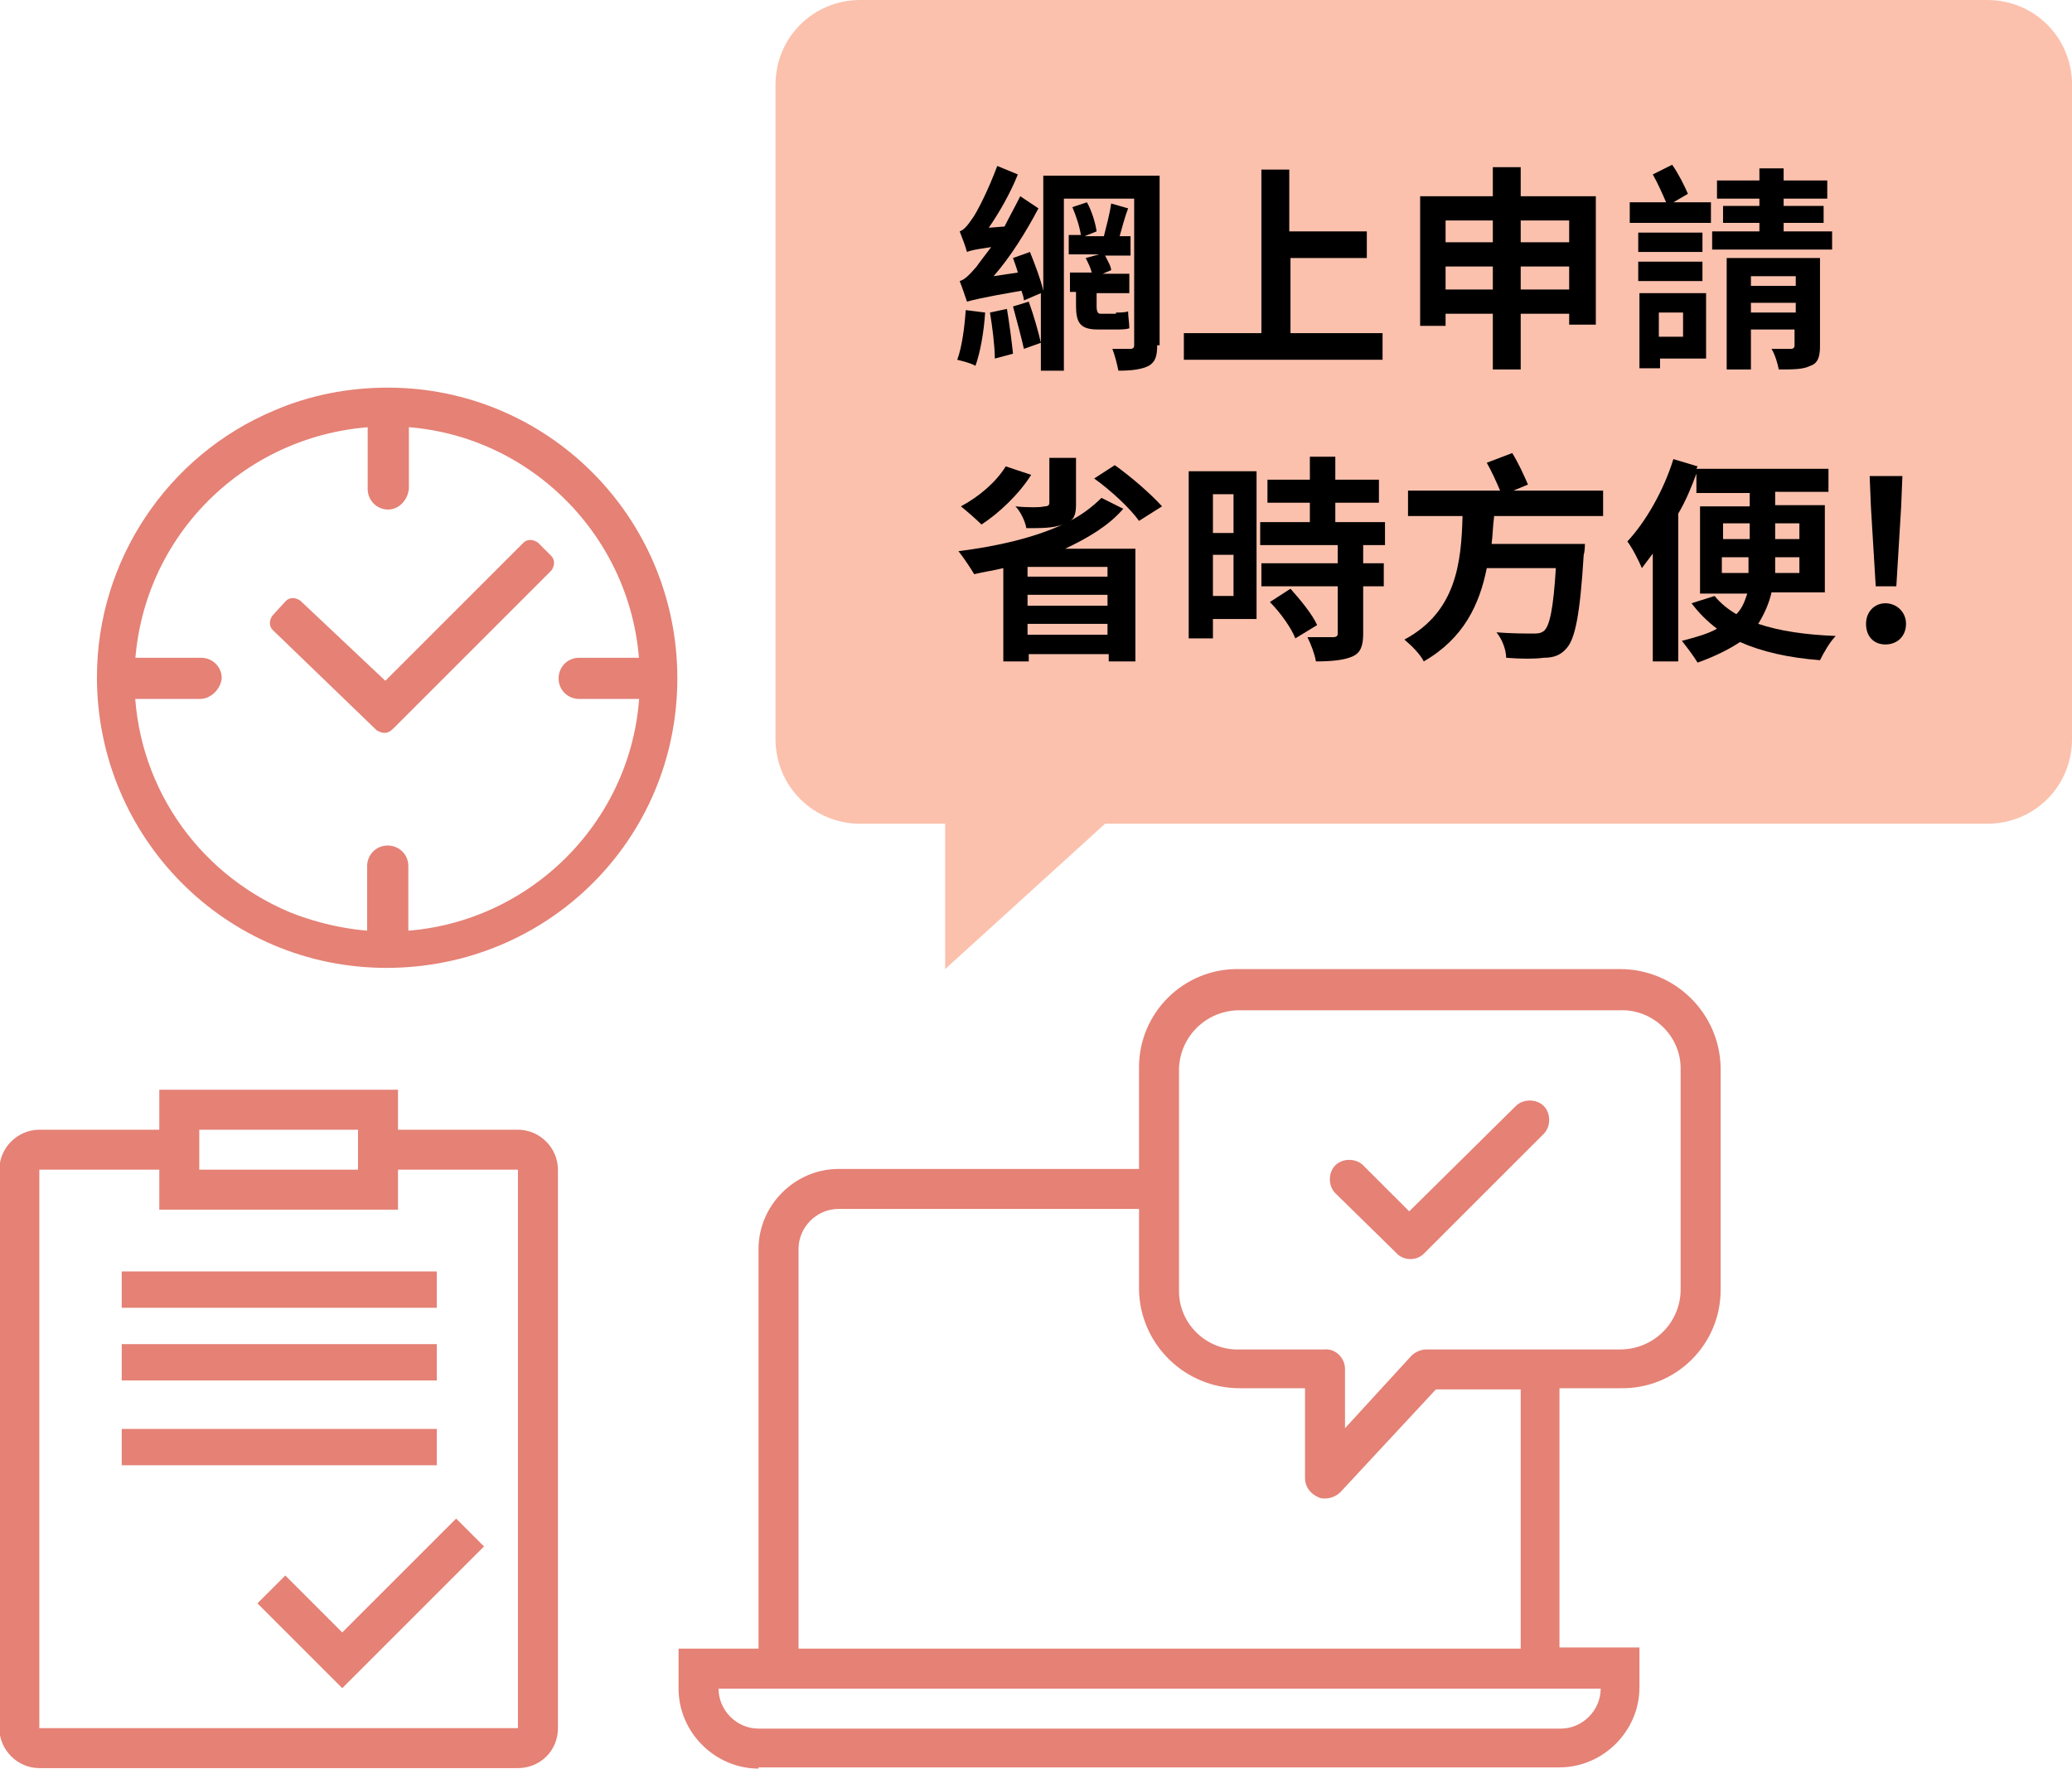 <?xml version="1.0" encoding="utf-8"?>
<!-- Generator: Adobe Illustrator 25.4.1, SVG Export Plug-In . SVG Version: 6.00 Build 0)  -->
<svg version="1.1" id="Layer_1" xmlns="http://www.w3.org/2000/svg" xmlns:xlink="http://www.w3.org/1999/xlink" x="0px" y="0px"
	 viewBox="0 0 171 146" style="enable-background:new 0 0 171 146;" xml:space="preserve">
<style type="text/css">
	.st0{fill:#FBC1AD;}
	.st1{fill:#E58175;}
	.st2{enable-background:new    ;}
</style>
<g id="wfo-saving-time-tc" transform="translate(-176.498 -399)">
	<path id="Union_234" class="st0" d="M254.5,467h-7c-3.9,0-7-3.1-7-7l0,0v-54c0-3.9,3.1-7,7-7h93c3.9,0,7,3.1,7,7v54
		c0,3.9-3.1,7-7,7l0,0h-72.8l-13.2,12V467z"/>
	<g id="Group_17011" transform="translate(176.244 488.76)">
		<path id="Exclusion_1" class="st1" d="M43,56.2H3.5c-1.8,0-3.3-1.5-3.3-3.3V6.8c0-1.8,1.5-3.3,3.3-3.3h9.9V0.2h19.7v3.3H43
			c1.8,0,3.3,1.5,3.3,3.3v46.1C46.3,54.8,44.8,56.2,43,56.2z M3.5,6.8v46.1H43V6.8h-9.9v3.3H13.4V6.8L3.5,6.8L3.5,6.8z M16.7,3.5
			L16.7,3.5v3.3h13.1V3.5L16.7,3.5L16.7,3.5z"/>
		<path id="Union_229" class="st1" d="M10.3,18.2v-3h26v3H10.3z"/>
		<path id="Union_230" class="st1" d="M10.3,24.2v-3h26v3H10.3z"/>
		<path id="Union_231" class="st1" d="M10.3,31.2v-3h26v3H10.3z"/>
		<path id="Union_232" class="st1" d="M21.5,42.6l2.3-2.3l4.7,4.7l9.4-9.4l2.3,2.3L28.5,49.6L21.5,42.6z"/>
	</g>
	<g id="Group_13673" transform="translate(184.498 431)">
		<g id="Group_1662" transform="translate(22.344 0.363)">
			<path id="Line_203" class="st1" d="M1.7,9.7C0.7,9.7,0,8.9,0,8c0,0,0,0,0,0V1.7C0,0.7,0.7,0,1.7,0c0.9,0,1.7,0.7,1.7,1.7
				c0,0,0,0,0,0V8C3.3,8.9,2.6,9.7,1.7,9.7C1.7,9.7,1.7,9.7,1.7,9.7z"/>
		</g>
		<path id="Line_204" class="st1" d="M24,47.6c-0.9,0-1.7-0.7-1.7-1.7c0,0,0,0,0,0v-6.4c0-0.9,0.7-1.7,1.7-1.7
			c0.9,0,1.7,0.7,1.7,1.7c0,0,0,0,0,0V46C25.7,46.9,24.9,47.6,24,47.6C24,47.6,24,47.6,24,47.6z"/>
		<path id="Line_205" class="st1" d="M8.5,25.7H2.2c-0.9,0-1.7-0.7-1.7-1.7c0,0,0,0,0,0c0-0.9,0.7-1.7,1.7-1.7h6.4
			c0.9,0,1.7,0.7,1.7,1.7c0,0,0,0,0,0C10.2,24.9,9.4,25.7,8.5,25.7C8.5,25.7,8.5,25.7,8.5,25.7z"/>
		<path id="Line_206" class="st1" d="M46.1,25.7h-6.3c-0.9,0-1.7-0.7-1.7-1.7c0,0,0,0,0,0c0-0.9,0.7-1.7,1.7-1.7h6.3
			c0.9,0,1.7,0.7,1.7,1.7c0,0,0,0,0,0C47.7,24.9,47,25.7,46.1,25.7C46.1,25.7,46.1,25.7,46.1,25.7z"/>
		<path id="Path_1556" class="st1" d="M24,0c13.2,0,23.9,10.7,23.9,24s-10.7,23.9-24,23.9S0,37.1,0,23.9c0-9.6,5.8-18.3,14.6-22
			C17.6,0.6,20.8,0,24,0z M24,44.9c11.5,0,20.9-9.4,20.8-20.9c0-11.5-9.4-20.9-20.9-20.8S3.1,12.5,3.1,24.1c0,8.4,5,15.9,12.8,19.2
			C18.4,44.3,21.2,44.9,24,44.9L24,44.9z"/>
		<path id="Path_1557" class="st1" d="M23.8,27.6l-8.7-8.2l1.1-1.2l7.6,7.2l11.9-11.9l1.1,1.1L23.8,27.6z"/>
		<path id="Path_1557_-_Outline" class="st1" d="M23.7,28.5c-0.2,0-0.4-0.1-0.6-0.2L14.5,20c-0.3-0.3-0.3-0.8,0-1.2l1.1-1.2
			c0.3-0.3,0.8-0.3,1.2,0l7,6.6l11.4-11.4c0.3-0.3,0.8-0.3,1.2,0c0,0,0,0,0,0l1.1,1.1c0.3,0.3,0.3,0.8,0,1.2c0,0,0,0,0,0l-13,13
			C24.2,28.4,24,28.5,23.7,28.5z M23.4,26.2l0.3,0.3l0.3-0.3C23.8,26.3,23.6,26.3,23.4,26.2L23.4,26.2z"/>
	</g>
	<path id="Union_228" class="st1" d="M239.1,545c-3.6,0-6.6-3-6.6-6.6v-3.3h6.6v-33c0-3.6,3-6.6,6.6-6.6h24.8v-8.4
		c0-4.5,3.7-8.2,8.3-8.1h31.4c4.5,0,8.2,3.6,8.3,8.1v18.4c0,4.5-3.7,8.2-8.3,8.1h-5v21.4h6.6v3.3c0,3.6-3,6.6-6.6,6.6H239.1z
		 M239.1,541.7h66.2c1.8,0,3.3-1.5,3.3-3.3h-4.8h-0.1h-62.9c0,0-0.1,0-0.1,0h-4.9C235.8,540.2,237.3,541.7,239.1,541.7z
		 M242.4,502.1v33H302v-21.4h-7l-7.9,8.5c-0.3,0.3-0.8,0.5-1.2,0.5c0,0-0.1,0-0.1,0c-0.2,0-0.3,0-0.5-0.1c-0.2-0.1-0.4-0.2-0.6-0.4
		c-0.3-0.3-0.5-0.7-0.5-1.2v-7.4h-5.4c-4.5,0-8.2-3.6-8.3-8.1v-6.7h-24.8C243.9,498.8,242.4,500.3,242.4,502.1z M287.5,512v4.9
		l5.5-6c0.3-0.3,0.8-0.5,1.2-0.5h16c2.7,0,4.9-2.1,5-4.8v-18.4c0-2.7-2.3-4.9-5-4.8h-31.4c-2.7,0-4.9,2.1-5,4.8v18.4
		c0,2.7,2.3,4.9,5,4.8h7C286.7,510.3,287.5,511.1,287.5,512C287.5,512,287.5,512,287.5,512z M291.7,502.4l-5-4.9
		c-0.6-0.6-0.6-1.7,0-2.3c0.6-0.6,1.7-0.6,2.3,0l0,0l3.8,3.8l8.8-8.7c0.6-0.6,1.7-0.6,2.3,0c0.6,0.6,0.6,1.7,0,2.3l-9.9,9.9
		C293.4,503.1,292.3,503.1,291.7,502.4C291.7,502.4,291.7,502.4,291.7,502.4L291.7,502.4z"/>
	<g class="st2">
		<path d="M257.8,424.8c-0.1,1.6-0.4,3.3-0.8,4.4c-0.3-0.2-1.1-0.4-1.5-0.5c0.4-1.1,0.6-2.7,0.7-4.1L257.8,424.8z M272,427.5
			c0,1-0.2,1.4-0.7,1.7c-0.6,0.3-1.4,0.4-2.5,0.4c-0.1-0.5-0.3-1.3-0.5-1.8c0.6,0,1.3,0,1.5,0c0.2,0,0.3-0.1,0.3-0.3v-12.1h-5.8
			v14.2h-1.9v-6.4l-1.4,0.6c0-0.2-0.1-0.5-0.2-0.8c-3.5,0.6-4.1,0.8-4.5,0.9c-0.1-0.3-0.4-1.2-0.6-1.7c0.4-0.1,0.8-0.5,1.4-1.2
			c0.2-0.3,0.6-0.8,1.2-1.6c-1.4,0.2-1.8,0.3-2,0.4c-0.1-0.4-0.4-1.2-0.6-1.7c0.3-0.1,0.6-0.4,1-1c0.4-0.5,1.4-2.5,2.1-4.4l1.7,0.7
			c-0.6,1.5-1.5,3.1-2.4,4.4l1.3-0.1c0.4-0.8,0.9-1.7,1.3-2.5l1.5,1c-1,1.9-2.3,4-3.7,5.6l2-0.3c-0.1-0.4-0.3-0.9-0.4-1.2l1.4-0.5
			c0.4,1,0.9,2.3,1.1,3.2v-9.5h9.6V427.5z M259.6,424.5c0.2,1.2,0.4,2.7,0.5,3.7l-1.5,0.4c0-1-0.2-2.6-0.4-3.8L259.6,424.5z
			 M261.4,423.9c0.4,1.1,0.8,2.5,1,3.4l-1.4,0.5c-0.2-0.9-0.6-2.4-0.9-3.5L261.4,423.9z M268.6,424.8c0.3,0,0.8,0,1-0.1
			c0,0.4,0.1,1,0.1,1.4c-0.3,0.1-0.7,0.1-1.1,0.1h-1.5c-1.5,0-1.8-0.6-1.8-2v-1.1h-0.5v-1.6h1.8c-0.1-0.4-0.3-0.8-0.5-1.2l1.1-0.3
			h-2.5v-1.6h1c-0.1-0.7-0.4-1.6-0.7-2.3l1.2-0.4c0.4,0.7,0.7,1.7,0.8,2.4l-1,0.4h1.6c0.2-0.8,0.5-1.9,0.6-2.7l1.4,0.4
			c-0.3,0.8-0.5,1.6-0.7,2.3h0.9v1.6h-2.1c0.2,0.4,0.5,0.9,0.5,1.2l-0.7,0.3h2.2v1.6H267v1.1c0,0.4,0.1,0.6,0.3,0.6H268.6z"/>
		<path d="M290.6,426.5v2.2h-16.4v-2.2h6.4V413h2.3v5.1h6.4v2.2H283v6.2H290.6z"/>
		<path d="M308.2,415.1v10.7H306v-0.9h-4v4.6h-2.3v-4.6h-3.9v1h-2.1v-10.7h6v-2.4h2.3v2.4H308.2z M295.8,417.2v1.8h3.9v-1.8H295.8z
			 M299.7,422.9V421h-3.9v1.9H299.7z M302,417.2v1.8h4v-1.8H302z M306,422.9V421h-4v1.9H306z"/>
		<path d="M314.6,415.7h3.1v1.7h-6.7v-1.7h3c-0.3-0.7-0.7-1.6-1.1-2.3l1.6-0.8c0.5,0.7,1,1.7,1.3,2.4L314.6,415.7z M317.2,428.6
			h-3.7v0.8h-1.7v-6.2h5.5V428.6z M317,419.8h-5.3v-1.6h5.3V419.8z M311.7,420.6h5.3v1.6h-5.3V420.6z M313.4,424.8v2h2v-2H313.4z
			 M327.7,418.1v1.5h-9.9v-1.5h3.9v-0.7h-3v-1.4h3v-0.6h-3.5v-1.5h3.5v-1h2v1h3.6v1.5h-3.6v0.6h3.3v1.4h-3.3v0.7H327.7z
			 M326.7,427.6c0,0.9-0.2,1.4-0.8,1.6c-0.6,0.3-1.4,0.3-2.6,0.3c-0.1-0.5-0.3-1.2-0.6-1.7c0.7,0,1.4,0,1.6,0c0.2,0,0.3-0.1,0.3-0.3
			v-1.3H321v3.3h-2v-9.2h7.7V427.6z M321,421.8v0.8h3.7v-0.8H321z M324.7,424.8V424H321v0.8H324.7z"/>
	</g>
	<g class="st2">
		<path d="M269.2,441c-1.2,1.4-2.9,2.4-4.8,3.3h5.8v9.3h-2.2V453h-6.6v0.6h-2.1v-7.7c-0.8,0.2-1.6,0.3-2.4,0.5
			c-0.3-0.5-0.9-1.4-1.3-1.9c3.2-0.4,6.2-1.1,8.6-2.2l0,0c-0.8,0.3-1.7,0.3-3,0.3c-0.1-0.6-0.5-1.4-0.9-1.8c0.9,0.1,2.1,0.1,2.4,0
			c0.3,0,0.4-0.1,0.4-0.3v-3.7h2.2v3.8c0,0.7-0.1,1.2-0.5,1.4c1-0.5,1.9-1.2,2.6-1.9L269.2,441z M261.6,438.2
			c-1,1.6-2.7,3.2-4.1,4.1c-0.4-0.4-1.2-1.1-1.7-1.5c1.5-0.8,2.9-2,3.7-3.3L261.6,438.2z M267.9,445.8h-6.6v0.8h6.6V445.8z
			 M261.3,449h6.6v-0.9h-6.6V449z M267.9,451.4v-0.9h-6.6v0.9H267.9z M268.5,437.4c1.4,1,3,2.4,3.9,3.4l-1.9,1.2
			c-0.7-1-2.3-2.5-3.7-3.5L268.5,437.4z"/>
		<path d="M280.3,450.1h-3.7v1.6h-2v-13.8h5.6V450.1z M276.6,439.8v3.2h1.7v-3.2H276.6z M278.3,448.2v-3.4h-1.7v3.4H278.3z M289,444
			v1.5h1.7v1.9H289v3.9c0,1-0.2,1.6-0.9,1.9c-0.7,0.3-1.7,0.4-3,0.4c-0.1-0.6-0.4-1.4-0.7-2c0.9,0,1.9,0,2.1,0
			c0.3,0,0.4-0.1,0.4-0.3v-3.9h-6.3v-1.9h6.3V444h-6.4v-1.9h4.1v-1.6h-3.5v-1.9h3.5v-1.9h2.1v1.9h3.6v1.9h-3.6v1.6h4.1v1.9H289z
			 M283,447.6c0.8,0.9,1.8,2.1,2.2,3l-1.8,1.1c-0.3-0.8-1.2-2.1-2.1-3L283,447.6z"/>
		<path d="M299.8,441.7c-0.1,0.7-0.1,1.4-0.2,2.2h7.7c0,0,0,0.6-0.1,0.9c-0.3,4.9-0.7,6.9-1.4,7.7c-0.5,0.6-1.1,0.8-1.9,0.8
			c-0.7,0.1-1.9,0.1-3.1,0c0-0.6-0.3-1.5-0.8-2.1c1.2,0.1,2.5,0.1,3,0.1c0.4,0,0.6,0,0.9-0.2c0.5-0.4,0.8-1.9,1-5.2h-5.7
			c-0.6,3-1.9,5.8-5.2,7.7c-0.3-0.6-1-1.3-1.6-1.8c4.3-2.3,4.7-6.4,4.8-10.2h-4.5v-2.1h7.6c-0.3-0.7-0.7-1.6-1.1-2.3l2.1-0.8
			c0.5,0.8,1,1.9,1.3,2.6l-1.2,0.5h7.4v2.1H299.8z"/>
		<path d="M322.7,447.9c-0.2,0.9-0.6,1.8-1.1,2.6c1.8,0.6,3.9,0.9,6.4,1c-0.5,0.5-1,1.4-1.3,2c-2.6-0.2-4.8-0.7-6.6-1.5
			c-0.9,0.6-2.1,1.2-3.5,1.7c-0.3-0.5-0.9-1.3-1.3-1.8c1.2-0.3,2.2-0.6,2.9-1c-0.8-0.6-1.5-1.3-2.1-2.1l1.9-0.6
			c0.5,0.6,1.1,1.1,1.8,1.5c0.5-0.5,0.7-1.1,0.9-1.7h-3.9v-7.2h4.1v-1.1h-4.4v-1.6c-0.4,1.1-0.9,2.3-1.5,3.3v12.2h-2.1v-8.9
			c-0.3,0.4-0.6,0.8-0.9,1.2c-0.2-0.5-0.8-1.7-1.2-2.2c1.5-1.6,3-4.2,3.8-6.8l2,0.6l-0.1,0.2h10.9v1.9H323v1.1h4.1v7.2H322.7z
			 M318.7,443.5h2.2v-1.3h-2.2V443.5z M320.8,446.3c0-0.2,0-0.5,0-0.7V445h-2.2v1.3H320.8z M325,445h-2v0.6c0,0.2,0,0.5,0,0.7h2V445
			z M323,442.2v1.3h2v-1.3H323z"/>
		<path d="M330.5,450.5c0-1,0.7-1.7,1.6-1.7s1.7,0.7,1.7,1.7c0,1-0.7,1.7-1.7,1.7S330.5,451.5,330.5,450.5z M330.9,440.8l-0.1-2.5
			h2.7l-0.1,2.5l-0.4,6.6h-1.7L330.9,440.8z"/>
	</g>
</g>
</svg>
